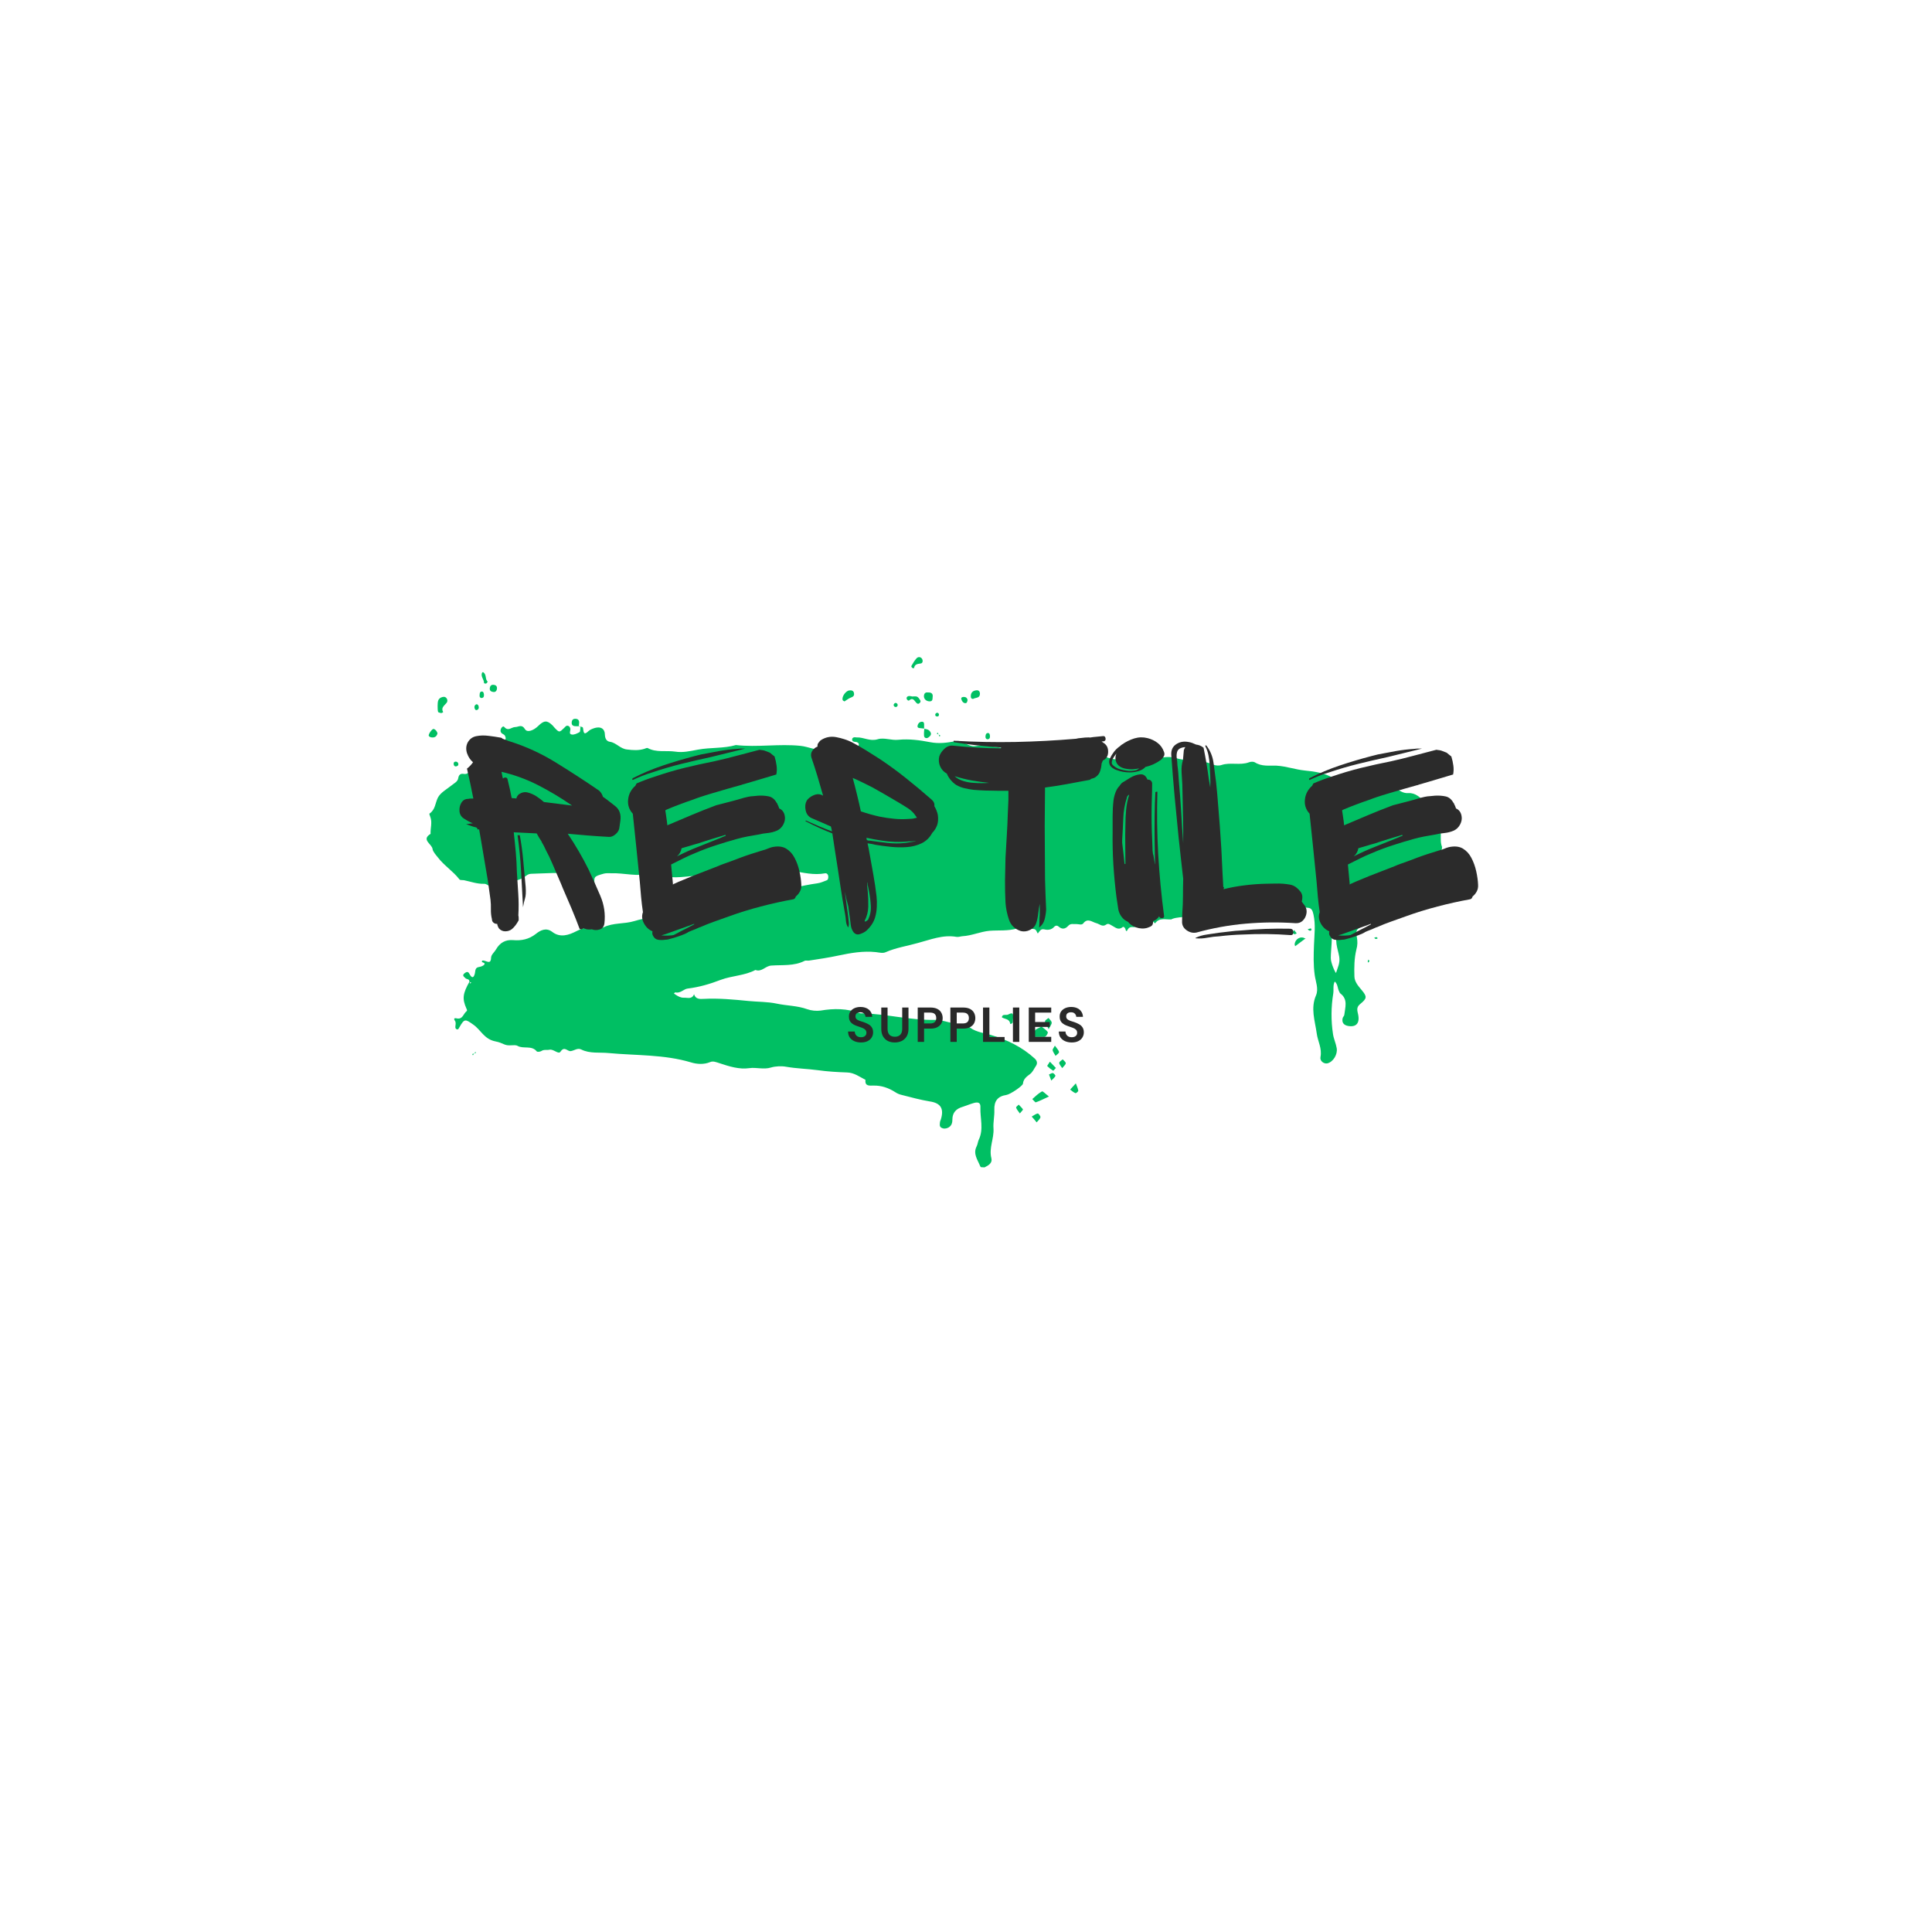 <svg version="1.0" preserveAspectRatio="xMidYMid meet" height="500" viewBox="0 0 375 375" zoomAndPan="magnify" width="500" xmlns:xlink="http://www.w3.org/1999/xlink" xmlns="http://www.w3.org/2000/svg"><defs><g></g><clipPath id="8a563f5bff"><path clip-rule="nonzero" d="M 82 127 L 280 127 L 280 227 L 82 227 Z M 82 127"></path></clipPath><clipPath id="a80b598160"><path clip-rule="nonzero" d="M 83.973 122.117 L 281.656 133.305 L 276.105 231.398 L 78.422 220.211 Z M 83.973 122.117"></path></clipPath><clipPath id="87141bae43"><path clip-rule="nonzero" d="M 83.973 122.117 L 281.656 133.305 L 276.105 231.398 L 78.422 220.211 Z M 83.973 122.117"></path></clipPath></defs><rect fill-opacity="1" height="450" y="-37.5" fill="#ffffff" width="450" x="-37.5"></rect><rect fill-opacity="1" height="450" y="-37.5" fill="#ffffff" width="450" x="-37.5"></rect><g clip-path="url(#8a563f5bff)"><g clip-path="url(#a80b598160)"><g clip-path="url(#87141bae43)"><path fill-rule="nonzero" fill-opacity="1" d="M 112.355 141.027 C 112.668 141.086 113.148 140.992 113.168 141.352 C 113.277 142.188 113.324 142.785 114.246 141.887 C 114.578 141.59 115.062 141.418 115.508 141.285 C 116.633 140.992 117.398 141.434 117.41 142.621 C 117.441 143.453 117.812 143.91 118.402 143.984 C 119.66 144.176 120.383 145.363 121.762 145.48 C 122.902 145.625 123.969 145.684 125.059 145.352 C 125.258 145.281 125.543 145.141 125.699 145.188 C 127.391 146.117 129.277 145.629 131.047 145.887 C 132.539 146.129 133.984 145.777 135.465 145.504 C 137.906 145.047 140.426 145.309 142.84 144.613 C 147.012 145.09 151.211 144.336 155.383 144.77 C 156.957 144.938 158.418 145.734 159.973 145.504 C 160.812 145.395 161.547 146.426 162.43 145.527 C 162.934 145 164.117 145.738 164.617 144.621 C 164.801 144.195 165.449 144.629 165.828 144.926 C 166.172 145.184 166.457 145.039 166.633 144.734 C 166.809 144.426 166.625 144.141 166.273 144.039 C 166.117 143.992 165.957 144.023 165.805 143.973 C 165.566 143.922 165.379 143.793 165.395 143.516 C 165.41 143.238 165.613 143.133 165.852 143.105 C 166.012 143.074 166.164 143.164 166.324 143.133 C 167.676 143.09 168.852 143.949 170.383 143.48 C 171.594 143.113 173.062 143.75 174.379 143.59 C 176.488 143.391 178.531 143.664 180.527 144.055 C 182.293 144.395 183.848 144.164 185.488 143.859 C 185.969 143.77 186.363 143.832 186.824 144.055 C 187.598 144.414 188.477 144.941 189.238 144.824 C 192.391 144.371 195.402 145.73 198.547 145.434 C 199.105 145.383 199.645 145.613 200.18 145.246 C 200.594 144.953 200.902 145.129 201.074 145.574 C 201.348 146.305 202.305 146.238 202.473 146.051 C 203.707 144.535 204.902 145.793 205.91 146.203 C 207.535 146.852 209.121 146.82 210.75 146.715 C 212.023 146.629 213.418 146.473 214.504 146.891 C 216.75 147.73 219.02 147.539 221.312 147.633 C 223.68 147.727 226.012 146.434 228.309 147.156 C 230.641 147.883 233.164 147.391 235.445 148.391 C 235.906 148.617 236.617 148.656 237.102 148.484 C 238.836 147.91 240.699 148.609 242.438 147.957 C 242.801 147.816 243.316 147.809 243.586 147.98 C 244.883 148.809 246.363 148.574 247.746 148.613 C 249.641 148.719 251.426 149.375 253.277 149.559 C 255.207 149.746 257.129 150.016 258.852 151.062 C 259.199 151.281 259.453 150.977 259.727 150.992 C 260.723 150.93 261.906 150.285 262.582 151.629 C 263.762 151.062 264.832 152.469 265.852 151.973 C 267.273 151.301 268.062 152.059 268.973 152.785 C 269.273 153.039 269.531 153.41 269.949 152.996 C 270.242 152.738 269.922 152.125 270.359 152.07 C 270.52 152.039 270.676 152.762 270.98 152.977 C 271.664 153.492 272.387 154.008 273.34 153.941 C 274.773 153.863 275.59 154.781 276.574 155.629 C 277.516 156.434 278.711 157.016 278.465 158.586 C 278.41 158.863 278.625 159.23 278.852 159.441 C 280.312 160.91 279.164 162.984 279.988 164.574 C 279.336 165.605 279.617 166.891 279.16 167.973 C 278.934 168.512 278.824 169.023 278.793 169.535 C 278.777 169.852 278.797 170.207 278.508 170.391 C 277.105 171.379 276.273 172.797 275.555 174.301 C 275.285 174.879 274.801 175.012 274.172 174.977 C 272.551 174.922 271.293 176.121 269.707 176.188 C 269.168 177.305 268.164 177.566 267.051 177.621 C 267.012 177.621 266.965 177.734 266.887 177.77 C 265.629 178.293 264.812 179.434 263.738 180.168 C 263.082 180.605 263.277 181.328 263.363 181.887 C 263.516 182.727 263.516 183.441 263.266 184.336 C 262.855 186.016 262.832 187.797 262.891 189.543 C 262.914 190.574 263.656 191.406 264.324 192.199 C 265.363 193.445 265.344 193.801 264.016 194.875 C 263.188 195.539 263.465 196.188 263.621 196.949 C 263.961 198.633 263.203 199.422 261.637 199.133 C 260.773 198.965 260.41 198.43 260.613 197.609 C 260.668 197.375 260.914 197.191 260.926 196.996 C 261.086 195.539 261.691 193.988 260.172 192.836 C 260.059 192.75 259.988 192.586 259.918 192.422 C 259.598 191.812 259.68 191.023 259.074 190.516 C 258.68 191.246 258.906 192.09 258.785 192.836 C 258.359 195.465 258.332 198.074 258.734 200.711 C 258.879 201.672 259.305 202.527 259.453 203.445 C 259.66 204.645 258.789 206.102 257.66 206.395 C 256.98 206.551 256.145 205.949 256.305 205.168 C 256.641 203.484 255.766 202.09 255.574 200.574 C 255.238 198.137 254.348 195.711 255.438 193.199 C 255.984 191.926 255.355 190.504 255.188 189.266 C 254.902 187.27 254.973 185.332 255.047 183.355 C 255.117 181.422 255.387 179.457 254.941 177.492 C 254.781 176.809 254.617 176.246 253.867 176.203 C 253.117 176.16 252.227 175.793 251.926 176.926 C 251.875 177.078 251.676 177.148 251.664 177.305 C 251.613 177.539 251.562 177.734 251.281 177.797 C 251.254 177.559 251.148 177.355 251.16 177.117 C 251.203 176.406 251.359 175.742 250.324 176.555 C 249.66 177.074 248.859 177.188 248.359 176.285 C 248 175.633 247.207 175.629 246.918 175.848 C 245.961 176.625 244.445 175.473 243.73 176.855 C 243.641 177.051 243.289 176.988 243.102 176.781 C 243.066 176.738 242.988 176.695 242.914 176.652 C 241.645 175.945 240.391 177.141 239.266 176.723 C 238.102 176.301 237.121 176.125 235.91 176.531 C 235.062 176.801 234.129 177.223 233.156 176.93 C 231.531 178.344 229.348 177.707 227.531 178.355 C 227.449 178.391 227.406 178.465 227.328 178.461 C 226.215 178.52 225.012 178.055 224.195 179.234 C 223.266 178.152 222.832 179.516 222.113 179.633 C 221.875 179.656 220.352 179.969 220.035 179.949 C 219.562 179.922 219.168 179.902 218.859 180.477 C 218.59 181.016 218.496 180.535 218.434 180.293 C 218.328 180.051 218.105 179.801 217.898 179.949 C 217.027 180.652 216.434 179.945 215.777 179.629 C 215.43 179.453 215.129 179.156 214.719 179.449 C 213.973 180.004 213.418 179.336 212.793 179.184 C 211.973 178.98 211.113 178.098 210.254 179.238 C 209.957 179.617 209.34 179.344 208.902 179.359 C 208.344 179.406 207.805 179.18 207.34 179.707 C 206.746 180.348 206.148 180.43 205.469 179.84 C 205.168 179.582 204.848 179.645 204.637 179.871 C 204.086 180.512 203.371 180.551 202.668 180.391 C 201.961 180.234 201.77 180.816 201.434 181.195 C 201.176 180.824 201.168 180.309 200.492 180.309 C 199.465 180.289 198.336 179.949 197.41 180.215 C 195.637 180.746 193.828 180.527 192.078 180.664 C 190.246 180.836 188.621 181.617 186.832 181.715 C 186.473 181.734 186.07 181.906 185.676 181.848 C 183.008 181.379 180.617 182.391 178.125 183.043 C 176.031 183.637 173.875 183.949 171.887 184.828 C 171.355 185.074 170.617 184.875 169.984 184.801 C 167.547 184.543 165.145 184.961 162.781 185.461 C 160.898 185.867 158.98 186.156 157.062 186.445 C 156.742 186.504 156.395 186.367 156.148 186.512 C 154.109 187.543 151.871 187.258 149.723 187.414 C 148.57 187.469 147.867 188.734 146.625 188.27 C 144.543 189.379 142.129 189.359 139.902 190.184 C 137.84 190.98 135.703 191.609 133.473 191.879 C 132.715 191.957 132.07 192.871 131.094 192.617 C 131.016 192.613 130.887 192.762 130.805 192.836 C 130.918 192.922 131.031 193.008 131.188 193.098 C 131.645 193.398 132.105 193.664 132.699 193.656 C 133.453 193.621 134.301 194.023 134.715 192.98 C 135.016 193.988 135.891 193.918 136.605 193.879 C 139.504 193.727 142.418 194.008 145.293 194.293 C 147.105 194.473 148.969 194.422 150.73 194.797 C 152.727 195.227 154.746 195.184 156.688 195.887 C 157.465 196.168 158.449 196.262 159.285 196.152 C 161.887 195.707 164.418 195.73 166.938 196.664 C 167.094 196.715 167.254 196.684 167.414 196.691 C 172.078 196.797 176.68 198.047 181.359 197.957 C 183.34 197.91 185.18 199.043 187.176 198.723 C 187.375 198.691 187.645 198.867 187.793 199.031 C 189.027 200.289 190.723 200.426 192.281 200.871 C 195.438 201.801 198.367 203.195 200.852 205.473 C 201.301 205.895 201.43 206.418 201.043 206.949 C 200.699 207.445 200.465 208.066 199.93 208.473 C 199.309 208.949 198.648 209.387 198.555 210.332 C 198.531 210.77 196.102 212.414 195.344 212.527 C 193.625 212.785 192.938 213.738 193 215.445 C 193.051 216.637 192.746 217.844 192.836 219.039 C 192.965 220.984 191.91 222.828 192.43 224.836 C 192.656 225.758 191.836 226.227 191.102 226.582 C 190.859 226.688 190.383 226.699 190.246 226.336 C 189.762 225.121 188.836 223.961 189.551 222.535 C 189.773 222.113 189.801 221.598 189.98 221.215 C 190.969 219.172 190.219 217.027 190.297 214.934 C 190.344 214.105 189.961 213.848 189.078 214.074 C 188.355 214.27 187.625 214.586 186.898 214.82 C 185.609 215.184 184.855 215.934 184.855 217.32 C 184.859 217.992 184.668 218.574 184.016 218.895 C 183.566 219.109 183.09 219.121 182.672 218.859 C 182.289 218.602 182.434 218.133 182.453 217.777 C 182.465 217.621 182.551 217.465 182.598 217.352 C 183.27 215.25 182.66 214.105 180.461 213.785 C 178.617 213.48 176.824 212.984 175.031 212.527 C 174.562 212.422 174.137 212.238 173.754 211.98 C 172.453 211.152 171.094 210.68 169.551 210.711 C 168.797 210.707 167.836 210.891 167.988 209.594 C 166.832 209.012 165.812 208.203 164.426 208.164 C 162.531 208.098 160.637 207.988 158.75 207.723 C 156.707 207.449 154.648 207.414 152.609 207.059 C 151.707 206.891 150.52 206.941 149.633 207.207 C 148.223 207.645 146.824 207.129 145.426 207.328 C 143.512 207.613 141.527 206.988 139.66 206.367 C 139.039 206.172 138.422 205.898 137.852 206.145 C 136.594 206.668 135.254 206.555 134.125 206.211 C 128.91 204.648 123.508 204.898 118.152 204.398 C 116.379 204.219 114.5 204.547 112.805 203.699 C 112.113 203.344 111.445 203.938 110.77 204.02 C 110.129 204.102 109.562 202.961 108.781 204.145 C 108.395 204.715 107.465 203.594 106.664 203.746 C 106.145 203.875 105.602 203.648 105.066 204.012 C 104.82 204.156 104.305 204.207 104.191 204.082 C 103.191 202.836 101.602 203.656 100.453 203 C 100.145 202.824 99.668 202.875 99.27 202.891 C 97.797 203.008 97.828 202.453 96.105 202.121 C 93.953 201.68 93.305 199.863 91.855 198.871 C 90.332 197.793 90.141 197.664 89.172 199.391 C 89.043 199.582 88.988 199.855 88.715 199.801 C 88.438 199.746 88.371 199.543 88.387 199.266 C 88.41 198.871 88.551 198.484 88.293 198.113 C 88 197.699 88.246 197.555 88.598 197.656 C 89.809 197.961 89.914 196.781 90.535 196.301 C 90.742 196.152 90.633 195.988 90.527 195.746 C 89.684 193.836 89.82 192.855 91.141 190.512 C 91.172 190.633 91.246 190.758 91.273 190.918 C 91.359 190.844 91.402 190.766 91.484 190.73 C 91.367 190.684 91.211 190.637 91.098 190.551 C 91.172 189.961 90.527 190.121 90.309 189.832 C 90.082 189.582 89.621 189.359 90.16 188.914 C 90.535 188.617 90.855 188.516 91.105 189.008 C 91.605 189.984 91.973 189.809 92.18 188.91 C 92.293 188.359 92.203 187.801 93.004 187.688 C 93.363 187.629 93.848 187.461 94.02 187.191 C 94.238 186.809 93.562 186.887 93.535 186.648 C 93.512 186.371 93.824 186.43 94.02 186.48 C 94.645 186.633 95.289 187.145 95.324 185.84 C 95.355 185.289 95.977 184.809 96.285 184.27 C 97.031 182.965 98.137 182.355 99.594 182.477 C 101.211 182.609 102.652 182.336 104.02 181.262 C 104.848 180.598 105.992 179.949 107.207 180.891 C 108.762 182.086 110.461 181.469 111.848 180.758 C 113.398 179.973 114.801 179.617 116.445 179.988 C 116.68 180.039 116.953 180.094 117.156 179.988 C 119.031 179.062 121.152 179.383 123.125 178.781 C 125.383 178.078 127.848 177.898 130.207 177.52 C 131.285 177.344 132.363 177.207 133.445 176.949 C 138.66 175.781 143.844 174.41 149.09 173.398 C 152.293 172.789 155.43 171.898 158.664 171.449 C 159.305 171.363 159.875 171.082 160.438 170.875 C 160.762 170.773 160.785 170.379 160.762 170.062 C 160.707 169.664 160.441 169.449 160.121 169.512 C 158 169.906 155.93 169.391 153.93 169.043 C 150.398 168.445 146.973 169.559 143.52 169.008 C 142.773 168.887 142 169.238 141.512 169.488 C 140 170.312 138.461 170.227 136.887 170.055 C 134.367 169.754 131.863 170.605 129.316 170.145 C 128.57 170.02 127.727 170.25 127.047 169.656 C 126.898 169.531 126.582 169.473 126.383 169.5 C 123.766 170.266 121.203 169.406 118.582 169.496 C 118.105 169.508 117.676 169.445 117.191 169.574 C 115.219 170.137 115.223 170.098 115.461 172.172 C 115.488 172.41 115.434 172.645 115.422 172.879 C 115.402 173.195 115.344 173.551 114.91 173.523 C 114.672 173.512 114.566 173.27 114.582 172.992 C 114.559 172.754 114.492 172.512 114.383 172.348 C 114.348 172.266 114.074 172.211 113.992 172.246 C 113.871 172.277 113.781 172.473 113.734 172.586 C 113.691 172.664 113.688 172.742 113.723 172.824 C 114.031 173.672 114.453 174.566 113.504 175.305 C 112.711 174.59 113.277 173.672 113.125 172.871 C 113.074 172.391 113.219 171.926 113.168 171.445 C 113.086 170.094 112.707 169.758 111.332 169.602 C 108.578 169.285 105.832 169.527 103.055 169.605 C 102.301 169.645 101.949 170.219 101.422 170.465 C 99.594 171.312 97.535 171.273 95.711 172.004 C 94.984 172.277 94.551 171.5 93.957 171.547 C 92.605 171.59 91.367 171.121 90.074 170.852 C 89.762 170.793 89.32 170.887 89.172 170.684 C 87.918 169.066 86.16 167.977 84.98 166.406 C 84.609 165.949 84.016 165.281 83.961 164.805 C 83.859 163.809 81.688 163.012 83.574 161.852 C 83.52 160.738 83.938 159.656 83.523 158.562 C 83.457 158.359 83.281 157.953 83.363 157.918 C 84.516 157.152 84.469 155.844 85.004 154.805 C 85.535 153.805 86.719 153.199 87.672 152.422 C 88.172 152.016 88.82 151.734 88.938 151.066 C 89.055 150.363 89.387 150.102 90.055 150.219 C 90.605 150.289 90.973 150.074 91.082 149.527 C 91.391 148.316 92.145 147.566 93.324 147.039 C 94.258 146.617 94.902 145.703 95.121 144.688 C 95.336 143.668 95.711 143.332 96.668 143.902 C 96.859 144.031 97.141 143.969 97.379 143.941 C 98.051 143.941 98.359 143.445 98 142.789 C 97.82 142.461 97.305 142.473 97.172 141.992 C 97.043 141.469 97.598 140.789 97.859 141.078 C 98.637 142.035 99.281 141.121 99.992 141.121 C 100.668 141.121 101.258 140.48 101.91 141.547 C 102.348 142.242 103.559 141.797 104.48 140.898 C 105.57 139.812 106.207 139.77 107.219 140.777 C 107.41 140.945 107.516 141.152 107.703 141.32 C 108.566 142.199 108.566 142.199 109.527 141.266 C 109.738 141.039 109.953 140.734 110.34 140.914 C 110.574 141.008 110.641 141.207 110.707 141.449 C 110.762 141.848 110.332 142.496 111 142.574 C 111.469 142.641 112.039 142.355 112.492 142.105 C 112.656 141.996 112.602 141.52 112.66 141.203 C 112.664 141.125 112.668 141.047 112.676 140.969 Z M 258.465 183.113 C 258.41 184.062 258.316 185.008 258.305 185.957 C 258.289 186.945 259.277 189.023 259.328 188.828 C 259.625 187.812 260.148 186.934 259.941 185.695 C 259.676 184.094 258.824 182.383 259.867 180.699 C 260.176 180.203 259.809 179.629 259.562 179.137 C 259.418 178.891 259.438 178.535 259.414 178.219 C 259.047 178.395 259.266 178.766 259.133 178.996 C 258.23 180.25 258.582 181.734 258.465 183.113 Z M 85.035 138.176 C 85.066 138.297 85.418 138.355 85.613 138.406 C 85.734 138.414 85.898 138.305 86.02 138.23 C 85.516 137.332 86.293 136.941 86.719 136.371 C 86.891 136.141 86.875 135.746 86.652 135.496 C 86.352 135.16 85.992 135.219 85.586 135.395 C 84.895 135.75 84.977 136.391 84.941 137.023 C 84.957 137.457 84.934 137.852 85.035 138.176 Z M 165.262 135.352 C 165.746 135.18 165.844 134.867 165.746 134.469 C 165.617 133.984 165.184 133.961 164.82 134.02 C 164.145 134.102 163.324 135.281 163.566 135.887 C 163.602 136.008 163.797 136.059 163.91 136.145 C 164.363 135.855 164.777 135.523 165.262 135.352 Z M 195.715 196.906 C 195.469 197.051 195.117 196.953 194.797 197.016 C 194.555 197.078 194.375 197.426 194.531 197.512 C 195.105 197.824 195.941 197.75 196.086 198.711 C 196.117 198.832 196.523 198.656 196.578 198.422 C 196.629 198.188 196.605 197.949 196.59 198.223 C 196.738 196.965 196.773 196.332 195.715 196.906 Z M 179.34 135 C 179.262 135.668 179.789 136.133 180.461 136.133 C 181.016 136.125 181 135.727 181.023 135.332 C 181.141 134.625 180.762 134.367 180.086 134.406 C 179.691 134.348 179.406 134.527 179.34 135 Z M 178.699 128.785 C 179.141 128.73 179.172 128.18 178.953 127.852 C 178.695 127.48 178.223 127.453 177.926 127.754 C 177.504 128.203 177.199 128.742 176.891 129.277 C 176.848 129.355 176.992 129.559 177.066 129.645 C 177.105 129.688 177.227 129.652 177.422 129.703 C 177.504 128.957 178.023 128.867 178.699 128.785 Z M 190.207 134.664 C 190.195 134.188 189.973 133.938 189.492 133.988 C 188.777 134.07 188.395 134.484 188.434 135.238 C 188.457 135.477 188.566 135.68 188.883 135.66 C 189.336 135.367 190.195 135.574 190.207 134.664 Z M 176.363 135.109 C 176.164 135.137 175.914 135.32 175.977 135.602 C 176.043 135.844 176.309 136.094 176.473 135.945 C 177.098 135.387 177.391 135.84 177.723 136.254 C 177.906 136.504 178.172 136.754 178.461 136.492 C 178.918 136.125 178.539 135.824 178.32 135.496 C 177.988 135.043 177.508 135.172 177.109 135.191 C 176.797 135.133 176.562 135.078 176.363 135.109 Z M 84.172 141.492 C 83.902 141.398 83.086 142.539 83.227 142.824 C 83.297 142.988 83.566 143.121 83.805 143.133 C 84.434 143.211 84.809 142.875 84.918 142.328 C 84.781 141.922 84.562 141.594 84.172 141.492 Z M 179.41 141.418 C 179.387 141.812 179.328 142.168 179.348 142.562 C 179.328 142.879 179.391 143.199 179.742 143.258 C 180.094 143.316 180.309 143.055 180.516 142.867 C 180.77 142.605 180.746 142.324 180.562 142.039 C 180.273 141.586 179.84 141.523 179.371 141.457 Z M 253.215 182.105 C 252.449 181.664 251.426 182.242 251.293 183.223 C 251.281 183.383 251.355 183.504 251.387 183.664 C 252.008 183.184 252.625 182.746 253.246 182.266 C 253.527 182.203 253.445 182.238 253.215 182.105 Z M 93.785 130.473 C 93.75 130.434 93.625 130.504 93.582 130.543 C 93.223 131.312 93.984 131.871 93.945 132.582 C 93.941 132.621 94.215 132.715 94.332 132.684 C 94.453 132.648 94.543 132.496 94.672 132.305 C 94.102 131.879 94.512 130.949 93.785 130.473 Z M 96.453 133.715 C 96.516 133.281 96.336 132.992 95.863 132.93 C 95.434 132.863 95.145 133.047 95.078 133.516 C 95.016 133.949 95.156 134.234 95.746 134.309 C 96.098 134.367 96.387 134.184 96.453 133.715 Z M 112.355 141.027 C 112.363 140.871 112.371 140.711 112.379 140.555 C 112.496 139.926 112.324 139.48 111.566 139.52 C 111.211 139.539 111.039 139.766 110.98 140.078 C 110.859 140.863 111.328 140.969 111.922 140.965 C 112.078 140.973 112.238 140.941 112.398 140.953 C 112.395 140.992 112.355 141.027 112.355 141.027 Z M 187.004 135.273 C 186.766 135.301 186.523 135.367 186.586 135.688 C 186.684 136.047 186.902 136.418 187.293 136.48 C 187.688 136.539 187.746 136.188 187.805 135.875 C 187.711 135.395 187.402 135.258 187.004 135.273 Z M 179.371 141.457 C 179.383 141.219 179.355 141.02 179.367 140.781 C 179.387 140.465 179.367 140.109 179.012 140.09 C 178.496 140.059 178.16 140.438 178.094 140.91 C 178.031 141.301 178.426 141.324 178.703 141.34 C 178.941 141.352 179.176 141.406 179.371 141.418 Z M 93.934 134.879 C 93.945 134.68 93.844 134.359 93.73 134.273 C 93.379 134.133 93.133 134.316 93.109 134.711 C 93.094 134.988 92.996 135.34 93.383 135.48 C 93.855 135.508 93.953 135.195 93.934 134.879 Z M 92.121 137.469 C 92.188 137.711 92.336 137.914 92.578 137.809 C 92.902 137.711 92.996 137.398 92.898 137.074 C 92.828 136.875 92.723 136.672 92.445 136.695 C 92.117 136.875 92.023 137.145 92.121 137.469 Z M 191.281 142.961 C 191.262 143.355 191.523 143.57 191.848 143.469 C 192.172 143.367 192.191 142.973 192.129 142.691 C 192.102 142.453 191.996 142.25 191.719 142.273 C 191.359 142.332 191.301 142.645 191.281 142.961 Z M 173.484 136.965 C 173.555 137.168 173.785 137.297 174.027 137.195 C 174.148 137.121 174.238 136.969 174.246 136.848 C 174.219 136.609 174.07 136.445 173.793 136.43 C 173.551 136.531 173.379 136.762 173.484 136.965 Z M 181.84 138.348 C 181.723 138.383 181.598 138.492 181.551 138.609 C 181.457 138.84 181.605 139.047 181.84 139.062 C 182.074 139.113 182.242 138.965 182.258 138.727 C 182.23 138.488 182.121 138.324 181.84 138.348 Z M 88.566 147.84 C 88.172 147.777 88 148.043 88.062 148.363 C 88.09 148.566 88.234 148.809 88.555 148.75 C 88.797 148.684 88.957 148.613 88.973 148.336 C 88.949 148.059 88.801 147.891 88.566 147.84 Z M 250.949 180.867 C 250.895 181.141 251.043 181.309 251.32 181.324 C 251.438 181.332 251.562 181.219 251.688 181.148 C 251.535 180.98 251.391 180.773 251.207 180.527 C 251.078 180.676 250.953 180.789 250.949 180.867 Z M 254.434 180.195 C 254.234 180.223 254.027 180.328 253.828 180.359 C 253.867 180.398 253.941 180.484 253.977 180.523 C 254.168 180.656 254.363 180.746 254.574 180.48 C 254.539 180.398 254.473 180.195 254.434 180.195 Z M 267.125 181.902 C 267.008 181.895 266.883 182.008 266.723 182.039 C 266.836 182.125 266.949 182.25 267.066 182.254 C 267.184 182.262 267.309 182.152 267.43 182.117 C 267.355 182.035 267.246 181.91 267.125 181.902 Z M 265.473 186.641 C 265.469 186.68 265.543 186.762 265.578 186.844 C 265.664 186.73 265.75 186.656 265.793 186.539 C 265.801 186.461 265.684 186.375 265.613 186.25 C 265.566 186.367 265.48 186.523 265.473 186.641 Z M 182.195 142.566 C 182.23 142.688 182.301 142.809 182.332 142.969 C 182.414 142.895 182.457 142.859 182.543 142.785 C 182.426 142.699 182.273 142.648 182.195 142.566 Z M 92.012 204.461 C 92.098 204.348 92.562 204.531 92.27 204.16 C 92.184 204.273 92.137 204.391 92.051 204.504 Z M 92.051 204.504 C 91.93 204.574 91.5 204.434 91.793 204.844 C 91.879 204.73 91.926 204.613 92.012 204.461 Z M 182.156 142.562 C 182.125 142.441 182.051 142.32 182.02 142.199 C 181.938 142.273 181.895 142.312 181.812 142.387 C 181.969 142.434 182.082 142.52 182.156 142.562 Z M 200.883 200.012 C 200.703 200.359 200.836 200.84 200.852 201.277 C 201.246 201.258 201.645 201.281 202.039 201.266 C 202.359 201.242 202.707 201.344 202.914 201.195 C 203.164 201.012 203.469 200.477 203.359 200.309 C 203.105 199.938 202.684 199.68 202.152 199.25 C 201.578 199.613 201.059 199.703 200.883 200.012 Z M 202.234 211.848 C 201.535 212.246 200.949 212.805 200.367 213.328 C 200.594 213.539 200.922 213.992 201.043 213.961 C 201.77 213.723 202.426 213.363 203.602 212.836 C 202.883 212.281 202.398 211.738 202.234 211.848 Z M 203.266 206.918 C 203.602 207.254 203.98 207.551 204.402 207.812 C 204.477 207.855 204.777 207.477 204.945 207.289 C 204.609 206.953 204.273 206.578 203.785 206.074 C 203.527 206.496 203.227 206.875 203.266 206.918 Z M 201.219 217.852 C 201.477 217.508 201.848 217.25 201.949 216.863 C 202 216.668 201.594 216.129 201.438 216.121 C 201.078 216.18 200.746 216.438 200.254 216.727 C 200.699 217.227 200.961 217.52 201.219 217.852 Z M 204.137 198.492 C 204.113 198.176 203.734 197.875 203.516 197.586 C 203.266 197.809 202.859 197.984 202.844 198.223 C 202.789 198.496 203.09 198.828 203.551 199.766 C 203.824 199.148 204.16 198.812 204.137 198.492 Z M 204.309 203.848 C 204.406 204.25 204.703 204.582 204.879 204.949 C 205.133 204.688 205.582 204.434 205.555 204.195 C 205.496 203.836 205.156 203.539 204.754 202.961 C 204.531 203.387 204.281 203.648 204.309 203.848 Z M 206.859 206.367 C 206.871 206.133 206.492 205.871 206.27 205.621 C 206.016 205.848 205.609 206.059 205.598 206.297 C 205.582 206.574 205.879 206.867 206.172 207.32 C 206.512 206.902 206.887 206.609 206.859 206.367 Z M 207.719 211.484 C 208.059 211.742 208.359 212.035 208.746 212.176 C 208.863 212.223 209.32 211.855 209.289 211.695 C 209.234 211.254 209.02 210.848 208.816 210.281 C 208.141 211.035 207.93 211.262 207.719 211.484 Z M 198.551 215.324 C 198.332 214.992 197.992 214.695 197.73 214.406 C 197.562 214.594 197.191 214.852 197.227 214.969 C 197.324 215.332 197.586 215.586 197.953 216.121 C 198.293 215.703 198.629 215.367 198.551 215.324 Z M 204.859 208.828 C 204.902 208.754 204.57 208.336 204.375 208.285 C 204.141 208.234 203.891 208.457 203.605 208.559 C 203.746 208.887 203.848 209.207 204.055 209.734 C 204.434 209.359 204.723 209.137 204.859 208.828 Z M 204.859 208.828" fill="#00bf63"></path></g></g></g><g fill-opacity="1" fill="#2b2b2b"><g transform="translate(88.266, 180.829)"><g><path d="M 32.141 -21.484 L 31.969 -20.297 C 31.938 -19.773 31.691 -19.316 31.234 -18.922 C 30.785 -18.523 30.336 -18.348 29.891 -18.391 C 28.566 -18.461 27.238 -18.551 25.906 -18.656 C 24.57 -18.77 23.25 -18.883 21.938 -19 C 23.477 -16.707 24.832 -14.379 26 -12.016 C 26.75 -10.398 27.5 -8.719 28.25 -6.969 C 29 -5.219 29.266 -3.422 29.047 -1.578 C 28.961 -0.973 28.656 -0.586 28.125 -0.422 C 27.602 -0.254 27.098 -0.266 26.609 -0.453 C 26.348 -0.41 26.094 -0.398 25.844 -0.422 C 25.602 -0.441 25.352 -0.508 25.094 -0.625 C 25.02 -0.625 24.984 -0.641 24.984 -0.672 C 24.754 -0.453 24.508 -0.395 24.25 -0.5 C 23.758 -1.82 23.234 -3.148 22.672 -4.484 C 22.109 -5.816 21.547 -7.125 20.984 -8.406 C 20.797 -8.895 20.508 -9.578 20.125 -10.453 C 19.75 -11.336 19.352 -12.258 18.938 -13.219 C 18.531 -14.176 18.141 -14.992 17.766 -15.672 C 17.461 -16.348 17.16 -16.93 16.859 -17.422 L 16.859 -17.484 C 16.523 -17.973 16.207 -18.5 15.906 -19.062 C 15.188 -19.094 14.453 -19.129 13.703 -19.172 C 12.953 -19.211 12.203 -19.25 11.453 -19.281 C 11.598 -18.008 11.727 -16.734 11.844 -15.453 C 11.957 -14.172 12.031 -12.875 12.062 -11.562 C 12.145 -10.164 12.234 -8.766 12.328 -7.359 C 12.422 -5.953 12.426 -4.551 12.344 -3.156 C 12.383 -3.008 12.406 -2.848 12.406 -2.672 C 12.406 -2.504 12.406 -2.348 12.406 -2.203 C 12.031 -1.484 11.598 -0.914 11.109 -0.5 C 10.734 -0.207 10.301 -0.062 9.812 -0.062 C 9.32 -0.062 8.91 -0.25 8.578 -0.625 C 8.391 -0.926 8.273 -1.223 8.234 -1.516 C 8.004 -1.484 7.773 -1.551 7.547 -1.719 C 7.328 -1.883 7.219 -2.117 7.219 -2.422 C 7.07 -3.023 7.004 -3.656 7.016 -4.312 C 7.035 -4.969 7.008 -5.598 6.938 -6.203 L 6.422 -9.922 C 6.203 -11.234 5.977 -12.555 5.75 -13.891 C 5.52 -15.234 5.297 -16.562 5.078 -17.875 L 4.734 -19.844 C 4.703 -19.844 4.656 -19.844 4.594 -19.844 C 4.539 -19.844 4.477 -19.844 4.406 -19.844 C 4.406 -20.07 4.289 -20.207 4.062 -20.25 C 3.758 -20.32 3.445 -20.414 3.125 -20.531 C 2.812 -20.645 2.504 -20.754 2.203 -20.859 L 3.5 -21.031 C 2.938 -21.258 2.367 -21.562 1.797 -21.938 C 1.273 -22.27 0.984 -22.742 0.922 -23.359 C 0.867 -23.984 0.992 -24.539 1.297 -25.031 C 1.598 -25.52 2.031 -25.766 2.594 -25.766 C 2.781 -25.805 2.957 -25.828 3.125 -25.828 C 3.301 -25.828 3.461 -25.828 3.609 -25.828 C 3.422 -26.805 3.223 -27.781 3.016 -28.75 C 2.805 -29.727 2.594 -30.691 2.375 -31.641 C 2.852 -32.016 3.242 -32.426 3.547 -32.875 C 3.023 -33.32 2.641 -33.898 2.391 -34.609 C 2.148 -35.328 2.18 -36.008 2.484 -36.656 C 2.859 -37.363 3.422 -37.789 4.172 -37.938 C 4.922 -38.094 5.727 -38.113 6.594 -38 C 7.457 -37.895 8.191 -37.785 8.797 -37.672 C 8.984 -37.672 9.148 -37.594 9.297 -37.438 C 9.492 -37.363 9.691 -37.289 9.891 -37.219 C 10.098 -37.145 10.297 -37.066 10.484 -36.984 C 10.523 -36.984 10.551 -36.973 10.562 -36.953 C 10.582 -36.941 10.613 -36.938 10.656 -36.938 C 13.781 -35.957 16.758 -34.594 19.594 -32.844 C 22.438 -31.094 25.227 -29.281 27.969 -27.406 C 28.344 -27.102 28.609 -26.691 28.766 -26.172 C 29.172 -25.898 29.562 -25.613 29.938 -25.312 C 30.312 -25.02 30.691 -24.723 31.078 -24.422 C 31.973 -23.742 32.328 -22.766 32.141 -21.484 Z M 9.25 -30.109 C 9.281 -30.078 9.297 -30.02 9.297 -29.938 C 9.297 -29.863 9.316 -29.789 9.359 -29.719 C 9.516 -29.863 9.691 -29.926 9.891 -29.906 C 10.098 -29.895 10.223 -29.758 10.266 -29.5 C 10.41 -28.895 10.551 -28.301 10.688 -27.719 C 10.82 -27.133 10.941 -26.539 11.047 -25.938 C 11.203 -25.906 11.352 -25.891 11.5 -25.891 C 11.656 -25.891 11.805 -25.867 11.953 -25.828 C 12.023 -26.16 12.195 -26.441 12.469 -26.672 C 13.031 -27.047 13.602 -27.156 14.188 -27 C 14.77 -26.852 15.332 -26.602 15.875 -26.25 C 16.414 -25.895 16.895 -25.531 17.312 -25.156 L 22.781 -24.469 C 20.602 -25.977 18.383 -27.305 16.125 -28.453 C 13.875 -29.598 11.523 -30.453 9.078 -31.016 Z M 13.25 -4.734 C 13.133 -7.066 13.008 -9.406 12.875 -11.75 C 12.75 -14.102 12.52 -16.426 12.188 -18.719 L 12.625 -18.719 C 12.926 -17.102 13.148 -15.445 13.297 -13.75 C 13.453 -12.062 13.609 -10.375 13.766 -8.688 C 13.836 -7.664 13.797 -6.922 13.641 -6.453 C 13.492 -5.984 13.363 -5.41 13.25 -4.734 Z M 13.25 -4.734"></path></g></g></g><g fill-opacity="1" fill="#2b2b2b"><g transform="translate(121.529, 180.829)"><g><path d="M 1.297 -29.781 C 3.172 -30.75 5.125 -31.57 7.156 -32.25 C 9.188 -32.926 11.219 -33.531 13.25 -34.062 L 14.547 -34.391 C 15.711 -34.617 16.879 -34.836 18.047 -35.047 C 19.211 -35.254 20.395 -35.395 21.594 -35.469 C 21.863 -35.508 22.117 -35.531 22.359 -35.531 C 22.598 -35.531 22.852 -35.531 23.125 -35.531 C 22.031 -35.258 20.914 -34.984 19.781 -34.703 C 18.656 -34.422 17.551 -34.148 16.469 -33.891 C 14.551 -33.473 12.641 -33.031 10.734 -32.562 C 8.836 -32.094 6.953 -31.539 5.078 -30.906 C 4.43 -30.719 3.797 -30.5 3.172 -30.25 C 2.555 -30.008 1.93 -29.738 1.297 -29.438 C 1.148 -29.508 1.148 -29.625 1.297 -29.781 Z M 32.938 -6.828 C 32.852 -6.484 32.664 -6.297 32.375 -6.266 C 30.301 -5.891 28.219 -5.426 26.125 -4.875 C 24.039 -4.332 22.004 -3.703 20.016 -2.984 C 19.078 -2.648 18.129 -2.312 17.172 -1.969 C 16.211 -1.633 15.266 -1.258 14.328 -0.844 L 14.266 -0.844 C 14.223 -0.812 14.164 -0.785 14.094 -0.766 C 14.02 -0.742 13.945 -0.711 13.875 -0.672 C 13.57 -0.523 13.258 -0.395 12.938 -0.281 C 12.625 -0.164 12.316 -0.035 12.016 0.109 L 11.953 0.172 C 11.723 0.316 11.297 0.504 10.672 0.734 C 10.055 0.961 9.477 1.148 8.938 1.297 C 8.395 1.441 8.125 1.516 8.125 1.516 C 8.125 1.516 8.055 1.523 7.922 1.547 C 7.785 1.566 7.664 1.578 7.562 1.578 C 7.102 1.648 6.648 1.648 6.203 1.578 C 5.754 1.504 5.414 1.223 5.188 0.734 C 5.07 0.504 5.051 0.238 5.125 -0.062 C 4.414 -0.352 3.863 -0.863 3.469 -1.594 C 3.07 -2.332 3.004 -3.062 3.266 -3.781 C 3.117 -4.758 3 -5.742 2.906 -6.734 C 2.812 -7.734 2.727 -8.723 2.656 -9.703 L 1.969 -16.469 L 1.297 -22.891 C 0.578 -23.68 0.273 -24.602 0.391 -25.656 C 0.504 -26.707 0.973 -27.594 1.797 -28.312 C 1.836 -28.383 1.875 -28.457 1.906 -28.531 C 1.945 -28.602 1.988 -28.68 2.031 -28.766 C 2.633 -29.023 3.234 -29.266 3.828 -29.484 C 4.43 -29.711 5.035 -29.922 5.641 -30.109 C 7.516 -30.754 9.398 -31.312 11.297 -31.781 C 13.203 -32.25 15.113 -32.672 17.031 -33.047 C 18.531 -33.379 20.016 -33.742 21.484 -34.141 C 22.953 -34.535 24.422 -34.922 25.891 -35.297 C 26.078 -35.266 26.27 -35.238 26.469 -35.219 C 26.676 -35.195 26.859 -35.148 27.016 -35.078 L 27.906 -34.734 C 28.062 -34.617 28.211 -34.492 28.359 -34.359 C 28.516 -34.234 28.664 -34.113 28.812 -34 C 29 -33.395 29.129 -32.801 29.203 -32.219 C 29.285 -31.645 29.27 -31.07 29.156 -30.5 L 26.328 -29.656 C 25.734 -29.469 25.102 -29.281 24.438 -29.094 C 23.781 -28.906 23.133 -28.719 22.5 -28.531 C 22.352 -28.457 22.238 -28.422 22.156 -28.422 C 21.445 -28.234 20.613 -28 19.656 -27.719 C 18.695 -27.438 17.738 -27.156 16.781 -26.875 C 15.82 -26.594 15.004 -26.336 14.328 -26.109 C 13.648 -25.879 13.234 -25.727 13.078 -25.656 C 12.18 -25.352 11.281 -25.031 10.375 -24.688 C 9.469 -24.352 8.582 -24 7.719 -23.625 L 7.609 -23.516 C 7.648 -23.328 7.695 -23.016 7.75 -22.578 C 7.812 -22.148 7.867 -21.75 7.922 -21.375 C 7.973 -21 8 -20.754 8 -20.641 C 9.582 -21.316 11.156 -21.984 12.719 -22.641 C 14.281 -23.297 15.867 -23.926 17.484 -24.531 C 18.379 -24.758 19.285 -24.992 20.203 -25.234 C 21.129 -25.473 22.047 -25.727 22.953 -26 L 23.688 -26.172 C 24.02 -26.242 24.348 -26.285 24.672 -26.297 C 24.992 -26.316 25.32 -26.348 25.656 -26.391 C 26.375 -26.43 27.051 -26.383 27.688 -26.25 C 28.32 -26.113 28.828 -25.707 29.203 -25.031 C 29.285 -24.957 29.332 -24.883 29.344 -24.812 C 29.363 -24.738 29.395 -24.664 29.438 -24.594 C 29.508 -24.477 29.562 -24.363 29.594 -24.25 C 29.633 -24.133 29.676 -24.02 29.719 -23.906 C 29.758 -23.875 29.797 -23.859 29.828 -23.859 C 30.359 -23.586 30.68 -23.113 30.797 -22.438 C 30.898 -21.914 30.812 -21.379 30.531 -20.828 C 30.25 -20.285 29.848 -19.883 29.328 -19.625 C 28.723 -19.363 28.109 -19.203 27.484 -19.141 C 26.867 -19.086 26.238 -18.984 25.594 -18.828 C 24.926 -18.723 24.242 -18.602 23.547 -18.469 C 22.848 -18.332 22.16 -18.172 21.484 -17.984 C 20.129 -17.609 18.785 -17.203 17.453 -16.766 C 16.117 -16.336 14.797 -15.844 13.484 -15.281 C 12.648 -14.945 11.848 -14.586 11.078 -14.203 C 10.305 -13.828 9.523 -13.438 8.734 -13.031 L 9.078 -9.359 C 9.078 -9.316 9.078 -9.285 9.078 -9.266 C 9.078 -9.254 9.078 -9.211 9.078 -9.141 L 9.25 -9.25 C 9.883 -9.551 10.508 -9.82 11.125 -10.062 C 11.75 -10.312 12.363 -10.566 12.969 -10.828 L 17.766 -12.688 C 18.18 -12.875 18.602 -13.039 19.031 -13.188 C 19.469 -13.344 19.891 -13.492 20.297 -13.641 C 20.973 -13.91 21.648 -14.164 22.328 -14.406 C 23.004 -14.656 23.68 -14.891 24.359 -15.109 L 26.562 -15.797 C 26.863 -15.867 27.16 -15.969 27.453 -16.094 C 27.754 -16.227 28.055 -16.332 28.359 -16.406 C 29.453 -16.633 30.348 -16.539 31.047 -16.125 C 31.742 -15.707 32.297 -15.102 32.703 -14.312 C 33.117 -13.531 33.43 -12.664 33.641 -11.719 C 33.848 -10.781 33.969 -9.922 34 -9.141 C 34.039 -8.648 33.957 -8.207 33.75 -7.812 C 33.539 -7.414 33.27 -7.086 32.938 -6.828 Z M 19.281 -18.781 C 18.414 -18.52 17.539 -18.254 16.656 -17.984 C 15.781 -17.723 14.91 -17.441 14.047 -17.141 C 13.484 -16.992 12.926 -16.832 12.375 -16.656 C 11.832 -16.488 11.297 -16.332 10.766 -16.188 C 10.648 -15.539 10.352 -15.016 9.875 -14.609 C 11.258 -15.316 12.676 -15.953 14.125 -16.516 C 15.57 -17.086 16.992 -17.656 18.391 -18.219 C 18.68 -18.363 19 -18.492 19.344 -18.609 Z M 6.828 0.734 C 7.234 0.773 7.695 0.785 8.219 0.766 C 8.75 0.742 9.055 0.711 9.141 0.672 C 9.211 0.672 9.266 0.656 9.297 0.625 C 9.523 0.508 9.75 0.395 9.969 0.281 C 10.195 0.164 10.406 0.051 10.594 -0.062 C 11.051 -0.281 11.492 -0.504 11.922 -0.734 C 12.359 -0.961 12.785 -1.188 13.203 -1.406 L 13.203 -1.516 C 12.711 -1.328 12.203 -1.141 11.672 -0.953 C 11.148 -0.766 10.625 -0.578 10.094 -0.391 C 9.562 -0.203 9.023 -0.008 8.484 0.188 C 7.941 0.395 7.391 0.578 6.828 0.734 Z M 6.828 0.734"></path></g></g></g><g fill-opacity="1" fill="#2b2b2b"><g transform="translate(155.357, 180.829)"><g><path d="M 25.594 -19.172 C 25.113 -18.266 24.43 -17.594 23.547 -17.156 C 22.66 -16.727 21.691 -16.477 20.641 -16.406 C 19.586 -16.332 18.523 -16.352 17.453 -16.469 C 16.379 -16.582 15.41 -16.711 14.547 -16.859 C 14.285 -16.93 14.031 -16.988 13.781 -17.031 C 13.539 -17.07 13.289 -17.109 13.031 -17.141 C 13.102 -16.805 13.176 -16.469 13.25 -16.125 C 13.32 -15.789 13.379 -15.473 13.422 -15.172 C 13.68 -13.773 13.93 -12.379 14.172 -10.984 C 14.422 -9.598 14.625 -8.211 14.781 -6.828 C 14.852 -6.148 14.867 -5.461 14.828 -4.766 C 14.797 -4.066 14.688 -3.398 14.5 -2.766 C 14.227 -1.828 13.66 -0.961 12.797 -0.172 C 12.492 0.086 12.086 0.301 11.578 0.469 C 11.078 0.645 10.656 0.523 10.312 0.109 C 10.02 -0.297 9.844 -0.754 9.781 -1.266 C 9.727 -1.773 9.664 -2.273 9.594 -2.766 C 9.551 -3.098 9.5 -3.441 9.438 -3.797 C 9.383 -4.16 9.336 -4.531 9.297 -4.906 C 9.035 -5.812 8.812 -6.77 8.625 -7.781 C 8.664 -7.477 8.703 -7.188 8.734 -6.906 C 8.773 -6.625 8.816 -6.332 8.859 -6.031 C 8.93 -5.539 8.992 -5.051 9.047 -4.562 C 9.109 -4.07 9.176 -3.582 9.25 -3.094 C 9.281 -2.719 9.32 -2.332 9.375 -1.938 C 9.438 -1.551 9.41 -1.188 9.297 -0.844 C 9.297 -0.812 9.281 -0.812 9.25 -0.844 C 9.02 -1.188 8.883 -1.594 8.844 -2.062 C 8.812 -2.531 8.758 -2.953 8.688 -3.328 L 8.172 -6.266 C 8.023 -7.234 7.875 -8.195 7.719 -9.156 C 7.57 -10.113 7.426 -11.082 7.281 -12.062 C 7.094 -13.227 6.91 -14.395 6.734 -15.562 C 6.566 -16.727 6.391 -17.895 6.203 -19.062 C 4.398 -19.77 2.672 -20.555 1.016 -21.422 C 0.973 -21.461 0.973 -21.5 1.016 -21.531 C 1.055 -21.57 1.094 -21.578 1.125 -21.547 C 1.957 -21.172 2.797 -20.801 3.641 -20.438 C 4.484 -20.082 5.316 -19.754 6.141 -19.453 C 6.109 -19.641 6.07 -19.805 6.031 -19.953 C 6 -20.109 5.961 -20.258 5.922 -20.406 C 5.285 -20.676 4.656 -20.953 4.031 -21.234 C 3.406 -21.516 2.773 -21.785 2.141 -22.047 C 1.535 -22.348 1.16 -22.852 1.016 -23.562 C 0.867 -24.281 0.941 -24.906 1.234 -25.438 C 1.504 -25.844 1.922 -26.176 2.484 -26.438 C 3.047 -26.707 3.57 -26.75 4.062 -26.562 L 4.406 -26.391 C 4.062 -27.629 3.703 -28.867 3.328 -30.109 C 2.953 -31.348 2.555 -32.57 2.141 -33.781 C 1.992 -34.27 2.051 -34.707 2.312 -35.094 C 2.57 -35.488 2.91 -35.766 3.328 -35.922 C 3.285 -36.18 3.332 -36.406 3.469 -36.594 C 3.602 -36.781 3.742 -36.953 3.891 -37.109 C 4.828 -37.742 5.848 -37.957 6.953 -37.75 C 8.066 -37.539 9.078 -37.211 9.984 -36.766 C 10.922 -36.273 11.832 -35.754 12.719 -35.203 C 13.602 -34.66 14.477 -34.109 15.344 -33.547 C 17.102 -32.379 18.816 -31.129 20.484 -29.797 C 22.16 -28.461 23.812 -27.082 25.438 -25.656 C 25.883 -25.281 26.07 -24.848 26 -24.359 C 26.332 -23.797 26.555 -23.234 26.672 -22.672 C 26.785 -21.879 26.738 -21.203 26.531 -20.641 C 26.32 -20.078 26.008 -19.586 25.594 -19.172 Z M 18.828 -25.203 C 18.004 -25.691 17.188 -26.172 16.375 -26.641 C 15.57 -27.109 14.754 -27.57 13.922 -28.031 C 13.328 -28.332 12.707 -28.641 12.062 -28.953 C 11.426 -29.273 10.789 -29.566 10.156 -29.828 C 10.445 -28.773 10.723 -27.703 10.984 -26.609 C 11.254 -25.523 11.504 -24.438 11.734 -23.344 C 12.973 -22.926 14.176 -22.586 15.344 -22.328 C 16.281 -22.141 17.227 -22 18.188 -21.906 C 19.145 -21.812 20.094 -21.801 21.031 -21.875 C 21.219 -21.875 21.414 -21.883 21.625 -21.906 C 21.832 -21.926 22.008 -21.957 22.156 -22 L 22.609 -22.109 C 22.535 -22.254 22.461 -22.363 22.391 -22.438 C 22.016 -23.039 21.488 -23.555 20.812 -23.984 C 20.133 -24.422 19.473 -24.828 18.828 -25.203 Z M 15.906 -17.656 C 15.414 -17.727 14.906 -17.812 14.375 -17.906 C 13.852 -18 13.328 -18.102 12.797 -18.219 C 12.836 -18.133 12.859 -18.055 12.859 -17.984 C 12.859 -17.91 12.875 -17.836 12.906 -17.766 C 13.02 -17.723 13.125 -17.691 13.219 -17.672 C 13.312 -17.66 13.414 -17.656 13.531 -17.656 C 14.625 -17.5 15.742 -17.352 16.891 -17.219 C 18.035 -17.094 19.156 -17.086 20.25 -17.203 L 22.391 -17.531 C 22.391 -17.57 22.191 -17.57 21.797 -17.531 C 21.398 -17.5 21.203 -17.5 21.203 -17.531 C 20.266 -17.426 19.32 -17.391 18.375 -17.422 C 17.438 -17.461 16.613 -17.539 15.906 -17.656 Z M 13.078 -7.719 C 13.16 -6.781 13.191 -5.82 13.172 -4.844 C 13.148 -3.875 12.914 -2.957 12.469 -2.094 L 12.578 -1.922 C 12.797 -2.035 12.984 -2.164 13.141 -2.312 C 13.555 -3.176 13.734 -4.078 13.672 -5.016 C 13.617 -5.953 13.5 -6.895 13.312 -7.844 L 12.969 -9.594 C 12.926 -9.551 12.926 -9.414 12.969 -9.188 C 13.008 -8.969 13.008 -8.859 12.969 -8.859 Z M 13.078 -7.719"></path></g></g></g><g fill-opacity="1" fill="#2b2b2b"><g transform="translate(181.855, 180.829)"><g><path d="M 32.203 -33.219 C 32.129 -32.988 32.051 -32.801 31.969 -32.656 C 31.938 -32.164 31.844 -31.676 31.688 -31.188 C 31.539 -30.695 31.242 -30.301 30.797 -30 C 30.598 -29.852 30.312 -29.738 29.938 -29.656 C 29.789 -29.508 29.66 -29.438 29.547 -29.438 C 28.117 -29.176 26.691 -28.91 25.266 -28.641 C 23.836 -28.379 22.41 -28.156 20.984 -27.969 C 20.984 -26.727 20.973 -25.488 20.953 -24.25 C 20.93 -23.008 20.922 -21.77 20.922 -20.531 C 20.922 -18.801 20.93 -17.078 20.953 -15.359 C 20.973 -13.648 20.984 -11.93 20.984 -10.203 C 21.016 -9.223 21.047 -8.234 21.078 -7.234 C 21.117 -6.242 21.16 -5.258 21.203 -4.281 C 21.16 -3.602 21.055 -2.953 20.891 -2.328 C 20.723 -1.711 20.375 -1.203 19.844 -0.797 L 19.844 -0.906 C 19.883 -1.312 19.906 -1.711 19.906 -2.109 C 19.906 -2.504 19.926 -2.891 19.969 -3.266 L 19.969 -5.406 C 19.852 -4.926 19.754 -4.328 19.672 -3.609 C 19.598 -2.891 19.469 -2.25 19.281 -1.688 C 19.094 -1.094 18.695 -0.645 18.094 -0.344 C 17.5 -0.039 16.898 0.035 16.297 -0.109 C 15.129 -0.484 14.359 -1.223 13.984 -2.328 C 13.609 -3.441 13.383 -4.547 13.312 -5.641 C 13.238 -7.066 13.207 -8.516 13.219 -9.984 C 13.238 -11.453 13.27 -12.898 13.312 -14.328 C 13.383 -15.754 13.469 -17.195 13.562 -18.656 C 13.656 -20.125 13.723 -21.594 13.766 -23.062 L 13.875 -25.547 L 13.875 -27.344 C 13.5 -27.344 13.129 -27.344 12.766 -27.344 C 12.41 -27.344 12.047 -27.344 11.672 -27.344 C 10.129 -27.344 8.625 -27.398 7.156 -27.516 C 6.562 -27.586 5.973 -27.691 5.391 -27.828 C 4.805 -27.961 4.25 -28.18 3.719 -28.484 C 3.344 -28.742 2.992 -29.062 2.672 -29.438 C 2.359 -29.812 2.109 -30.223 1.922 -30.672 C 1.359 -30.973 0.93 -31.43 0.641 -32.047 C 0.359 -32.672 0.297 -33.32 0.453 -34 C 0.641 -34.562 0.984 -35.066 1.484 -35.516 C 1.992 -35.973 2.551 -36.164 3.156 -36.094 C 4.695 -35.938 6.238 -35.812 7.781 -35.719 C 9.32 -35.625 10.863 -35.578 12.406 -35.578 C 12.406 -35.617 12.414 -35.645 12.438 -35.656 C 12.457 -35.676 12.469 -35.707 12.469 -35.75 C 9.414 -35.938 6.367 -36.273 3.328 -36.766 C 3.254 -36.766 3.223 -36.82 3.234 -36.938 C 3.254 -37.051 3.305 -37.086 3.391 -37.047 C 7.328 -36.816 11.27 -36.738 15.219 -36.812 C 19.164 -36.895 23.098 -37.102 27.016 -37.438 C 27.316 -37.52 27.613 -37.566 27.906 -37.578 C 28.207 -37.598 28.492 -37.629 28.766 -37.672 C 28.91 -37.672 29.066 -37.676 29.234 -37.688 C 29.41 -37.707 29.57 -37.703 29.719 -37.672 C 30.133 -37.742 30.555 -37.797 30.984 -37.828 C 31.422 -37.867 31.844 -37.91 32.25 -37.953 C 32.52 -37.984 32.68 -37.836 32.734 -37.516 C 32.785 -37.203 32.664 -37.008 32.375 -36.938 C 32.188 -36.938 32.051 -36.914 31.969 -36.875 C 32.125 -36.801 32.238 -36.727 32.312 -36.656 C 32.945 -36.281 33.254 -35.688 33.234 -34.875 C 33.223 -34.07 32.879 -33.52 32.203 -33.219 Z M 7.156 -28.875 C 8.133 -28.801 9.133 -28.801 10.156 -28.875 C 9.02 -28.988 7.891 -29.145 6.766 -29.344 C 5.641 -29.551 4.531 -29.828 3.438 -30.172 C 3.883 -29.754 4.445 -29.441 5.125 -29.234 C 5.801 -29.023 6.477 -28.906 7.156 -28.875 Z M 7.156 -28.875"></path></g></g></g><g fill-opacity="1" fill="#2b2b2b"><g transform="translate(214.554, 180.829)"><g><path d="M 0.797 -32.531 C 0.68 -32.906 0.719 -33.281 0.906 -33.656 C 1.094 -34.039 1.281 -34.363 1.469 -34.625 C 1.844 -35.188 2.312 -35.656 2.875 -36.031 C 3.02 -36.188 3.133 -36.281 3.219 -36.312 C 3.969 -36.844 4.766 -37.238 5.609 -37.5 C 6.453 -37.758 7.305 -37.781 8.172 -37.562 C 8.922 -37.375 9.578 -37.062 10.141 -36.625 C 10.711 -36.195 11.129 -35.602 11.391 -34.844 C 11.504 -34.539 11.484 -34.258 11.328 -34 C 11.18 -33.738 10.992 -33.516 10.766 -33.328 C 9.828 -32.648 8.832 -32.195 7.781 -31.969 C 7.445 -31.594 6.992 -31.32 6.422 -31.156 C 5.859 -30.988 5.316 -30.906 4.797 -30.906 C 4.336 -30.906 3.891 -30.941 3.453 -31.016 C 3.023 -31.086 2.609 -31.203 2.203 -31.359 C 1.93 -31.43 1.645 -31.578 1.344 -31.797 C 1.051 -32.023 0.867 -32.27 0.797 -32.531 Z M 4.562 -31.188 C 5.395 -31.188 5.941 -31.27 6.203 -31.438 C 6.461 -31.602 6.578 -31.688 6.547 -31.688 C 6.203 -31.613 5.82 -31.555 5.406 -31.516 C 5 -31.484 4.473 -31.523 3.828 -31.641 C 3.004 -31.828 2.453 -32.203 2.172 -32.766 C 1.891 -33.328 1.879 -33.926 2.141 -34.562 C 1.879 -34.258 1.633 -33.906 1.406 -33.5 C 1.289 -33.227 1.234 -32.988 1.234 -32.781 C 1.234 -32.582 1.348 -32.391 1.578 -32.203 C 1.953 -31.898 2.312 -31.691 2.656 -31.578 C 3.219 -31.391 3.852 -31.258 4.562 -31.188 Z M 10.438 -2.984 C 10.164 -2.535 9.77 -2.219 9.25 -2.031 C 9.281 -1.844 9.258 -1.645 9.188 -1.438 C 9.113 -1.227 8.945 -1.066 8.688 -0.953 C 8.008 -0.617 7.285 -0.523 6.516 -0.672 C 5.742 -0.828 5.094 -1.164 4.562 -1.688 L 4.453 -1.859 C 4.191 -1.973 3.91 -2.145 3.609 -2.375 C 3.004 -2.938 2.633 -3.609 2.5 -4.391 C 2.375 -5.18 2.254 -5.973 2.141 -6.766 C 1.879 -8.867 1.68 -10.961 1.547 -13.047 C 1.422 -15.141 1.375 -17.238 1.406 -19.344 C 1.406 -20.352 1.406 -21.375 1.406 -22.406 C 1.406 -23.445 1.461 -24.473 1.578 -25.484 C 1.648 -26.016 1.781 -26.531 1.969 -27.031 C 2.156 -27.539 2.422 -27.969 2.766 -28.312 C 2.836 -28.426 2.91 -28.531 2.984 -28.625 C 3.055 -28.719 3.133 -28.801 3.219 -28.875 C 3.625 -29.133 4.156 -29.461 4.812 -29.859 C 5.477 -30.254 6.129 -30.477 6.766 -30.531 C 7.398 -30.594 7.867 -30.25 8.172 -29.5 C 8.359 -29.531 8.547 -29.488 8.734 -29.375 C 8.922 -29.258 9.035 -29.07 9.078 -28.812 C 9.078 -27.758 9.055 -26.723 9.016 -25.703 C 8.984 -24.691 8.969 -23.66 8.969 -22.609 C 8.969 -21.598 8.984 -20.57 9.016 -19.531 C 9.055 -18.5 9.098 -17.457 9.141 -16.406 C 9.141 -16.219 9.145 -16 9.156 -15.75 C 9.176 -15.508 9.207 -15.258 9.25 -15 C 9.281 -15.039 9.32 -14.891 9.375 -14.547 C 9.438 -14.211 9.488 -13.883 9.531 -13.562 C 9.57 -13.238 9.609 -13.078 9.641 -13.078 C 9.609 -14.43 9.582 -15.938 9.562 -17.594 C 9.539 -19.25 9.539 -20.898 9.562 -22.547 C 9.582 -24.203 9.629 -25.691 9.703 -27.016 C 9.703 -27.086 9.766 -27.133 9.891 -27.156 C 10.023 -27.176 10.094 -27.164 10.094 -27.125 C 9.977 -23.102 10.031 -19.086 10.25 -15.078 C 10.477 -11.078 10.859 -7.066 11.391 -3.047 C 11.43 -2.785 11.301 -2.645 11 -2.625 C 10.695 -2.602 10.508 -2.723 10.438 -2.984 Z M 4.172 -26 C 3.754 -24.719 3.52 -23.367 3.469 -21.953 C 3.414 -20.547 3.348 -19.188 3.266 -17.875 L 3.266 -17.312 C 3.266 -17.27 3.266 -17.25 3.266 -17.25 C 3.266 -17.25 3.266 -17.234 3.266 -17.203 C 3.348 -16.523 3.426 -15.848 3.5 -15.172 C 3.57 -14.492 3.645 -13.816 3.719 -13.141 L 3.891 -13.141 C 3.891 -14.422 3.879 -15.688 3.859 -16.938 C 3.836 -18.195 3.848 -19.469 3.891 -20.75 C 3.891 -21.727 3.938 -22.711 4.031 -23.703 C 4.125 -24.703 4.32 -25.656 4.625 -26.562 L 4.562 -26.562 C 4.301 -26.375 4.172 -26.188 4.172 -26 Z M 4.172 -26"></path></g></g></g><g fill-opacity="1" fill="#2b2b2b"><g transform="translate(226.394, 180.829)"><g><path d="M 25.031 -1.641 C 21.844 -1.859 18.629 -1.828 15.391 -1.547 C 12.16 -1.266 8.984 -0.691 5.859 0.172 C 5.18 0.316 4.531 0.164 3.906 -0.281 C 3.289 -0.727 3.004 -1.312 3.047 -2.031 C 3.047 -2.332 3.051 -2.613 3.062 -2.875 C 3.082 -3.133 3.094 -3.398 3.094 -3.672 C 3.176 -4.754 3.219 -5.848 3.219 -6.953 C 3.219 -8.066 3.234 -9.172 3.266 -10.266 C 3.117 -11.578 2.969 -12.91 2.812 -14.266 C 2.664 -15.617 2.52 -16.953 2.375 -18.266 C 2.102 -20.941 1.844 -23.613 1.594 -26.281 C 1.352 -28.945 1.141 -31.598 0.953 -34.234 C 0.879 -35.172 1.18 -35.875 1.859 -36.344 C 2.535 -36.812 3.305 -36.973 4.172 -36.828 C 4.473 -36.785 4.754 -36.719 5.016 -36.625 C 5.273 -36.531 5.52 -36.426 5.75 -36.312 C 6.008 -36.281 6.258 -36.219 6.5 -36.125 C 6.75 -36.031 6.988 -35.883 7.219 -35.688 C 7.633 -33.664 7.973 -31.641 8.234 -29.609 L 8.516 -27.969 C 8.555 -28.645 8.555 -29.426 8.516 -30.312 C 8.473 -31.195 8.438 -31.883 8.406 -32.375 C 8.363 -33.008 8.285 -33.625 8.172 -34.219 C 8.055 -34.82 7.852 -35.41 7.562 -35.984 C 7.52 -36.055 7.535 -36.109 7.609 -36.141 C 7.68 -36.18 7.738 -36.164 7.781 -36.094 C 8.531 -35.113 8.988 -33.992 9.156 -32.734 C 9.332 -31.473 9.492 -30.242 9.641 -29.047 C 9.797 -27.609 9.926 -26.176 10.031 -24.75 C 10.145 -23.32 10.258 -21.895 10.375 -20.469 C 10.602 -17.5 10.773 -14.508 10.891 -11.5 L 11.047 -8.625 C 11.047 -8.625 11.055 -8.625 11.078 -8.625 C 11.098 -8.625 11.129 -8.645 11.172 -8.688 L 11.172 -8.578 C 11.172 -8.492 11.16 -8.43 11.141 -8.391 C 11.117 -8.359 11.109 -8.305 11.109 -8.234 C 12.422 -8.566 13.77 -8.816 15.156 -8.984 C 16.551 -9.16 17.945 -9.266 19.344 -9.297 C 19.906 -9.297 20.469 -9.305 21.031 -9.328 C 21.594 -9.348 22.141 -9.336 22.672 -9.297 C 23.086 -9.266 23.52 -9.207 23.969 -9.125 C 24.414 -9.051 24.812 -8.883 25.156 -8.625 C 25.445 -8.406 25.723 -8.133 25.984 -7.812 C 26.254 -7.488 26.391 -7.117 26.391 -6.703 C 26.391 -6.555 26.379 -6.406 26.359 -6.25 C 26.336 -6.102 26.312 -5.957 26.281 -5.812 C 26.395 -5.656 26.504 -5.508 26.609 -5.375 C 26.723 -5.25 26.836 -5.094 26.953 -4.906 C 27.211 -4.457 27.285 -3.969 27.172 -3.438 C 27.066 -2.914 26.828 -2.473 26.453 -2.109 C 26.078 -1.754 25.602 -1.598 25.031 -1.641 Z M 2.141 -32.312 C 2.211 -31.82 2.27 -31.312 2.312 -30.781 C 2.352 -30.258 2.391 -29.734 2.422 -29.203 C 2.609 -27.18 2.758 -25.16 2.875 -23.141 C 2.988 -21.129 3.117 -19.129 3.266 -17.141 L 3.266 -20.25 C 3.234 -21.633 3.207 -23.016 3.188 -24.391 C 3.164 -25.766 3.133 -27.145 3.094 -28.531 C 3.062 -29.207 3.016 -29.992 2.953 -30.891 C 2.898 -31.797 2.988 -32.609 3.219 -33.328 L 3.391 -35.25 C 3.461 -35.438 3.555 -35.625 3.672 -35.812 C 3.398 -35.812 3.113 -35.754 2.812 -35.641 C 2.406 -35.484 2.156 -35.207 2.062 -34.812 C 1.969 -34.426 1.957 -34.004 2.031 -33.547 C 2.102 -33.098 2.141 -32.688 2.141 -32.312 Z M 24.078 0.672 C 22.535 0.555 20.992 0.488 19.453 0.469 C 17.91 0.457 16.367 0.488 14.828 0.562 C 13.328 0.602 11.805 0.719 10.266 0.906 C 9.547 0.938 8.789 1.023 8 1.172 C 7.219 1.328 6.453 1.367 5.703 1.297 C 5.617 1.297 5.617 1.258 5.703 1.188 C 6.336 0.883 7.055 0.676 7.859 0.562 C 8.672 0.445 9.438 0.332 10.156 0.219 C 10.906 0.145 11.625 0.062 12.312 -0.031 C 13.008 -0.125 13.719 -0.188 14.438 -0.219 C 17.664 -0.52 20.879 -0.633 24.078 -0.562 C 24.453 -0.52 24.641 -0.297 24.641 0.109 C 24.641 0.523 24.453 0.711 24.078 0.672 Z M 24.078 0.672"></path></g></g></g><g fill-opacity="1" fill="#2b2b2b"><g transform="translate(252.892, 180.829)"><g><path d="M 1.297 -29.781 C 3.172 -30.75 5.125 -31.57 7.156 -32.25 C 9.188 -32.926 11.219 -33.531 13.25 -34.062 L 14.547 -34.391 C 15.711 -34.617 16.879 -34.836 18.047 -35.047 C 19.211 -35.254 20.395 -35.395 21.594 -35.469 C 21.863 -35.508 22.117 -35.531 22.359 -35.531 C 22.598 -35.531 22.852 -35.531 23.125 -35.531 C 22.031 -35.258 20.914 -34.984 19.781 -34.703 C 18.656 -34.422 17.551 -34.148 16.469 -33.891 C 14.551 -33.473 12.641 -33.031 10.734 -32.562 C 8.836 -32.094 6.953 -31.539 5.078 -30.906 C 4.43 -30.719 3.797 -30.5 3.172 -30.25 C 2.555 -30.008 1.93 -29.738 1.297 -29.438 C 1.148 -29.508 1.148 -29.625 1.297 -29.781 Z M 32.938 -6.828 C 32.852 -6.484 32.664 -6.297 32.375 -6.266 C 30.301 -5.891 28.219 -5.426 26.125 -4.875 C 24.039 -4.332 22.004 -3.703 20.016 -2.984 C 19.078 -2.648 18.129 -2.312 17.172 -1.969 C 16.211 -1.633 15.266 -1.258 14.328 -0.844 L 14.266 -0.844 C 14.223 -0.812 14.164 -0.785 14.094 -0.766 C 14.02 -0.742 13.945 -0.711 13.875 -0.672 C 13.57 -0.523 13.258 -0.395 12.938 -0.281 C 12.625 -0.164 12.316 -0.035 12.016 0.109 L 11.953 0.172 C 11.723 0.316 11.297 0.504 10.672 0.734 C 10.055 0.961 9.477 1.148 8.938 1.297 C 8.395 1.441 8.125 1.516 8.125 1.516 C 8.125 1.516 8.055 1.523 7.922 1.547 C 7.785 1.566 7.664 1.578 7.562 1.578 C 7.102 1.648 6.648 1.648 6.203 1.578 C 5.754 1.504 5.414 1.223 5.188 0.734 C 5.07 0.504 5.051 0.238 5.125 -0.062 C 4.414 -0.352 3.863 -0.863 3.469 -1.594 C 3.07 -2.332 3.004 -3.062 3.266 -3.781 C 3.117 -4.758 3 -5.742 2.906 -6.734 C 2.812 -7.734 2.727 -8.723 2.656 -9.703 L 1.969 -16.469 L 1.297 -22.891 C 0.578 -23.68 0.273 -24.602 0.391 -25.656 C 0.504 -26.707 0.973 -27.594 1.797 -28.312 C 1.836 -28.383 1.875 -28.457 1.906 -28.531 C 1.945 -28.602 1.988 -28.68 2.031 -28.766 C 2.633 -29.023 3.234 -29.266 3.828 -29.484 C 4.43 -29.711 5.035 -29.922 5.641 -30.109 C 7.516 -30.754 9.398 -31.312 11.297 -31.781 C 13.203 -32.25 15.113 -32.672 17.031 -33.047 C 18.531 -33.379 20.016 -33.742 21.484 -34.141 C 22.953 -34.535 24.422 -34.922 25.891 -35.297 C 26.078 -35.266 26.27 -35.238 26.469 -35.219 C 26.676 -35.195 26.859 -35.148 27.016 -35.078 L 27.906 -34.734 C 28.062 -34.617 28.211 -34.492 28.359 -34.359 C 28.516 -34.234 28.664 -34.113 28.812 -34 C 29 -33.395 29.129 -32.801 29.203 -32.219 C 29.285 -31.645 29.27 -31.07 29.156 -30.5 L 26.328 -29.656 C 25.734 -29.469 25.102 -29.281 24.438 -29.094 C 23.781 -28.906 23.133 -28.719 22.5 -28.531 C 22.352 -28.457 22.238 -28.422 22.156 -28.422 C 21.445 -28.234 20.613 -28 19.656 -27.719 C 18.695 -27.438 17.738 -27.156 16.781 -26.875 C 15.82 -26.594 15.004 -26.336 14.328 -26.109 C 13.648 -25.879 13.234 -25.727 13.078 -25.656 C 12.18 -25.352 11.281 -25.031 10.375 -24.688 C 9.469 -24.352 8.582 -24 7.719 -23.625 L 7.609 -23.516 C 7.648 -23.328 7.695 -23.016 7.75 -22.578 C 7.812 -22.148 7.867 -21.75 7.922 -21.375 C 7.973 -21 8 -20.754 8 -20.641 C 9.582 -21.316 11.156 -21.984 12.719 -22.641 C 14.281 -23.297 15.867 -23.926 17.484 -24.531 C 18.379 -24.758 19.285 -24.992 20.203 -25.234 C 21.129 -25.473 22.047 -25.727 22.953 -26 L 23.688 -26.172 C 24.02 -26.242 24.348 -26.285 24.672 -26.297 C 24.992 -26.316 25.32 -26.348 25.656 -26.391 C 26.375 -26.43 27.051 -26.383 27.688 -26.25 C 28.32 -26.113 28.828 -25.707 29.203 -25.031 C 29.285 -24.957 29.332 -24.883 29.344 -24.812 C 29.363 -24.738 29.395 -24.664 29.438 -24.594 C 29.508 -24.477 29.562 -24.363 29.594 -24.25 C 29.633 -24.133 29.676 -24.02 29.719 -23.906 C 29.758 -23.875 29.797 -23.859 29.828 -23.859 C 30.359 -23.586 30.68 -23.113 30.797 -22.438 C 30.898 -21.914 30.812 -21.379 30.531 -20.828 C 30.25 -20.285 29.848 -19.883 29.328 -19.625 C 28.723 -19.363 28.109 -19.203 27.484 -19.141 C 26.867 -19.086 26.238 -18.984 25.594 -18.828 C 24.926 -18.723 24.242 -18.602 23.547 -18.469 C 22.848 -18.332 22.16 -18.172 21.484 -17.984 C 20.129 -17.609 18.785 -17.203 17.453 -16.766 C 16.117 -16.336 14.797 -15.844 13.484 -15.281 C 12.648 -14.945 11.848 -14.586 11.078 -14.203 C 10.305 -13.828 9.523 -13.438 8.734 -13.031 L 9.078 -9.359 C 9.078 -9.316 9.078 -9.285 9.078 -9.266 C 9.078 -9.254 9.078 -9.211 9.078 -9.141 L 9.25 -9.25 C 9.883 -9.551 10.508 -9.82 11.125 -10.062 C 11.75 -10.312 12.363 -10.566 12.969 -10.828 L 17.766 -12.688 C 18.18 -12.875 18.602 -13.039 19.031 -13.188 C 19.469 -13.344 19.891 -13.492 20.297 -13.641 C 20.973 -13.91 21.648 -14.164 22.328 -14.406 C 23.004 -14.656 23.68 -14.891 24.359 -15.109 L 26.562 -15.797 C 26.863 -15.867 27.16 -15.969 27.453 -16.094 C 27.754 -16.227 28.055 -16.332 28.359 -16.406 C 29.453 -16.633 30.348 -16.539 31.047 -16.125 C 31.742 -15.707 32.297 -15.102 32.703 -14.312 C 33.117 -13.531 33.43 -12.664 33.641 -11.719 C 33.848 -10.781 33.969 -9.922 34 -9.141 C 34.039 -8.648 33.957 -8.207 33.75 -7.812 C 33.539 -7.414 33.27 -7.086 32.938 -6.828 Z M 19.281 -18.781 C 18.414 -18.52 17.539 -18.254 16.656 -17.984 C 15.781 -17.723 14.91 -17.441 14.047 -17.141 C 13.484 -16.992 12.926 -16.832 12.375 -16.656 C 11.832 -16.488 11.297 -16.332 10.766 -16.188 C 10.648 -15.539 10.352 -15.016 9.875 -14.609 C 11.258 -15.316 12.676 -15.953 14.125 -16.516 C 15.57 -17.086 16.992 -17.656 18.391 -18.219 C 18.68 -18.363 19 -18.492 19.344 -18.609 Z M 6.828 0.734 C 7.234 0.773 7.695 0.785 8.219 0.766 C 8.75 0.742 9.055 0.711 9.141 0.672 C 9.211 0.672 9.266 0.656 9.297 0.625 C 9.523 0.508 9.75 0.395 9.969 0.281 C 10.195 0.164 10.406 0.051 10.594 -0.062 C 11.051 -0.281 11.492 -0.504 11.922 -0.734 C 12.359 -0.961 12.785 -1.188 13.203 -1.406 L 13.203 -1.516 C 12.711 -1.328 12.203 -1.141 11.672 -0.953 C 11.148 -0.766 10.625 -0.578 10.094 -0.391 C 9.562 -0.203 9.023 -0.008 8.484 0.188 C 7.941 0.395 7.391 0.578 6.828 0.734 Z M 6.828 0.734"></path></g></g></g><g fill-opacity="1" fill="#292929"><g transform="translate(164.203, 202.232)"><g><path d="M 2.922 0.109 C 2.43 0.109 2 0.023 1.625 -0.141 C 1.25 -0.305 0.953 -0.547 0.734 -0.859 C 0.523 -1.172 0.414 -1.555 0.406 -2.016 L 1.703 -2.016 C 1.711 -1.703 1.82 -1.438 2.031 -1.219 C 2.25 -1.008 2.547 -0.906 2.922 -0.906 C 3.242 -0.906 3.5 -0.984 3.688 -1.141 C 3.875 -1.297 3.969 -1.504 3.969 -1.766 C 3.969 -2.035 3.883 -2.242 3.719 -2.391 C 3.551 -2.547 3.328 -2.672 3.047 -2.766 C 2.766 -2.867 2.469 -2.973 2.156 -3.078 C 1.633 -3.254 1.238 -3.484 0.969 -3.766 C 0.707 -4.047 0.578 -4.414 0.578 -4.875 C 0.566 -5.27 0.656 -5.609 0.844 -5.891 C 1.039 -6.172 1.305 -6.391 1.641 -6.547 C 1.984 -6.703 2.375 -6.781 2.812 -6.781 C 3.258 -6.781 3.648 -6.703 3.984 -6.547 C 4.328 -6.391 4.594 -6.164 4.781 -5.875 C 4.977 -5.594 5.082 -5.254 5.094 -4.859 L 3.797 -4.859 C 3.785 -5.098 3.691 -5.305 3.516 -5.484 C 3.348 -5.66 3.109 -5.75 2.797 -5.75 C 2.523 -5.758 2.297 -5.695 2.109 -5.562 C 1.93 -5.426 1.844 -5.227 1.844 -4.969 C 1.844 -4.738 1.91 -4.555 2.047 -4.422 C 2.191 -4.297 2.383 -4.188 2.625 -4.094 C 2.875 -4.008 3.148 -3.922 3.453 -3.828 C 3.785 -3.711 4.086 -3.578 4.359 -3.422 C 4.641 -3.266 4.859 -3.062 5.016 -2.812 C 5.18 -2.562 5.266 -2.238 5.266 -1.844 C 5.266 -1.5 5.176 -1.176 5 -0.875 C 4.82 -0.57 4.555 -0.332 4.203 -0.156 C 3.859 0.02 3.43 0.109 2.922 0.109 Z M 2.922 0.109"></path></g></g></g><g fill-opacity="1" fill="#292929"><g transform="translate(170.446, 202.232)"><g><path d="M 3.219 0.109 C 2.727 0.109 2.285 0.016 1.891 -0.172 C 1.504 -0.367 1.191 -0.664 0.953 -1.062 C 0.723 -1.457 0.609 -1.953 0.609 -2.547 L 0.609 -6.672 L 1.828 -6.672 L 1.828 -2.547 C 1.828 -2.023 1.953 -1.633 2.203 -1.375 C 2.453 -1.125 2.801 -1 3.25 -1 C 3.688 -1 4.031 -1.125 4.281 -1.375 C 4.539 -1.633 4.672 -2.023 4.672 -2.547 L 4.672 -6.672 L 5.891 -6.672 L 5.891 -2.547 C 5.891 -1.953 5.77 -1.457 5.531 -1.062 C 5.289 -0.664 4.969 -0.367 4.562 -0.172 C 4.156 0.016 3.707 0.109 3.219 0.109 Z M 3.219 0.109"></path></g></g></g><g fill-opacity="1" fill="#292929"><g transform="translate(177.488, 202.232)"><g><path d="M 0.641 0 L 0.641 -6.672 L 3.109 -6.672 C 3.648 -6.672 4.094 -6.582 4.438 -6.406 C 4.789 -6.227 5.051 -5.984 5.219 -5.672 C 5.395 -5.359 5.484 -5.008 5.484 -4.625 C 5.484 -4.25 5.398 -3.906 5.234 -3.594 C 5.066 -3.289 4.805 -3.047 4.453 -2.859 C 4.109 -2.672 3.66 -2.578 3.109 -2.578 L 1.875 -2.578 L 1.875 0 Z M 1.875 -3.578 L 3.047 -3.578 C 3.461 -3.578 3.766 -3.672 3.953 -3.859 C 4.141 -4.047 4.234 -4.301 4.234 -4.625 C 4.234 -4.957 4.141 -5.219 3.953 -5.406 C 3.766 -5.594 3.461 -5.688 3.047 -5.688 L 1.875 -5.688 Z M 1.875 -3.578"></path></g></g></g><g fill-opacity="1" fill="#292929"><g transform="translate(183.826, 202.232)"><g><path d="M 0.641 0 L 0.641 -6.672 L 3.109 -6.672 C 3.648 -6.672 4.094 -6.582 4.438 -6.406 C 4.789 -6.227 5.051 -5.984 5.219 -5.672 C 5.395 -5.359 5.484 -5.008 5.484 -4.625 C 5.484 -4.25 5.398 -3.906 5.234 -3.594 C 5.066 -3.289 4.805 -3.047 4.453 -2.859 C 4.109 -2.672 3.66 -2.578 3.109 -2.578 L 1.875 -2.578 L 1.875 0 Z M 1.875 -3.578 L 3.047 -3.578 C 3.461 -3.578 3.766 -3.672 3.953 -3.859 C 4.141 -4.047 4.234 -4.301 4.234 -4.625 C 4.234 -4.957 4.141 -5.219 3.953 -5.406 C 3.766 -5.594 3.461 -5.688 3.047 -5.688 L 1.875 -5.688 Z M 1.875 -3.578"></path></g></g></g><g fill-opacity="1" fill="#292929"><g transform="translate(190.164, 202.232)"><g><path d="M 0.641 0 L 0.641 -6.672 L 1.875 -6.672 L 1.875 -0.953 L 4.828 -0.953 L 4.828 0 Z M 0.641 0"></path></g></g></g><g fill-opacity="1" fill="#292929"><g transform="translate(195.969, 202.232)"><g><path d="M 0.641 0 L 0.641 -6.672 L 1.875 -6.672 L 1.875 0 Z M 0.641 0"></path></g></g></g><g fill-opacity="1" fill="#292929"><g transform="translate(199.043, 202.232)"><g><path d="M 0.641 0 L 0.641 -6.672 L 5 -6.672 L 5 -5.688 L 1.875 -5.688 L 1.875 -3.859 L 4.719 -3.859 L 4.719 -2.906 L 1.875 -2.906 L 1.875 -0.984 L 5 -0.984 L 5 0 Z M 0.641 0"></path></g></g></g><g fill-opacity="1" fill="#292929"><g transform="translate(205.105, 202.232)"><g><path d="M 2.922 0.109 C 2.43 0.109 2 0.023 1.625 -0.141 C 1.25 -0.305 0.953 -0.547 0.734 -0.859 C 0.523 -1.172 0.414 -1.555 0.406 -2.016 L 1.703 -2.016 C 1.711 -1.703 1.82 -1.438 2.031 -1.219 C 2.25 -1.008 2.547 -0.906 2.922 -0.906 C 3.242 -0.906 3.5 -0.984 3.688 -1.141 C 3.875 -1.297 3.969 -1.504 3.969 -1.766 C 3.969 -2.035 3.883 -2.242 3.719 -2.391 C 3.551 -2.547 3.328 -2.672 3.047 -2.766 C 2.766 -2.867 2.469 -2.973 2.156 -3.078 C 1.633 -3.254 1.238 -3.484 0.969 -3.766 C 0.707 -4.047 0.578 -4.414 0.578 -4.875 C 0.566 -5.27 0.656 -5.609 0.844 -5.891 C 1.039 -6.172 1.305 -6.391 1.641 -6.547 C 1.984 -6.703 2.375 -6.781 2.812 -6.781 C 3.258 -6.781 3.648 -6.703 3.984 -6.547 C 4.328 -6.391 4.594 -6.164 4.781 -5.875 C 4.977 -5.594 5.082 -5.254 5.094 -4.859 L 3.797 -4.859 C 3.785 -5.098 3.691 -5.305 3.516 -5.484 C 3.348 -5.66 3.109 -5.75 2.797 -5.75 C 2.523 -5.758 2.297 -5.695 2.109 -5.562 C 1.93 -5.426 1.844 -5.227 1.844 -4.969 C 1.844 -4.738 1.91 -4.555 2.047 -4.422 C 2.191 -4.297 2.383 -4.188 2.625 -4.094 C 2.875 -4.008 3.148 -3.922 3.453 -3.828 C 3.785 -3.711 4.086 -3.578 4.359 -3.422 C 4.641 -3.266 4.859 -3.062 5.016 -2.812 C 5.18 -2.562 5.266 -2.238 5.266 -1.844 C 5.266 -1.5 5.176 -1.176 5 -0.875 C 4.82 -0.57 4.555 -0.332 4.203 -0.156 C 3.859 0.02 3.43 0.109 2.922 0.109 Z M 2.922 0.109"></path></g></g></g></svg>